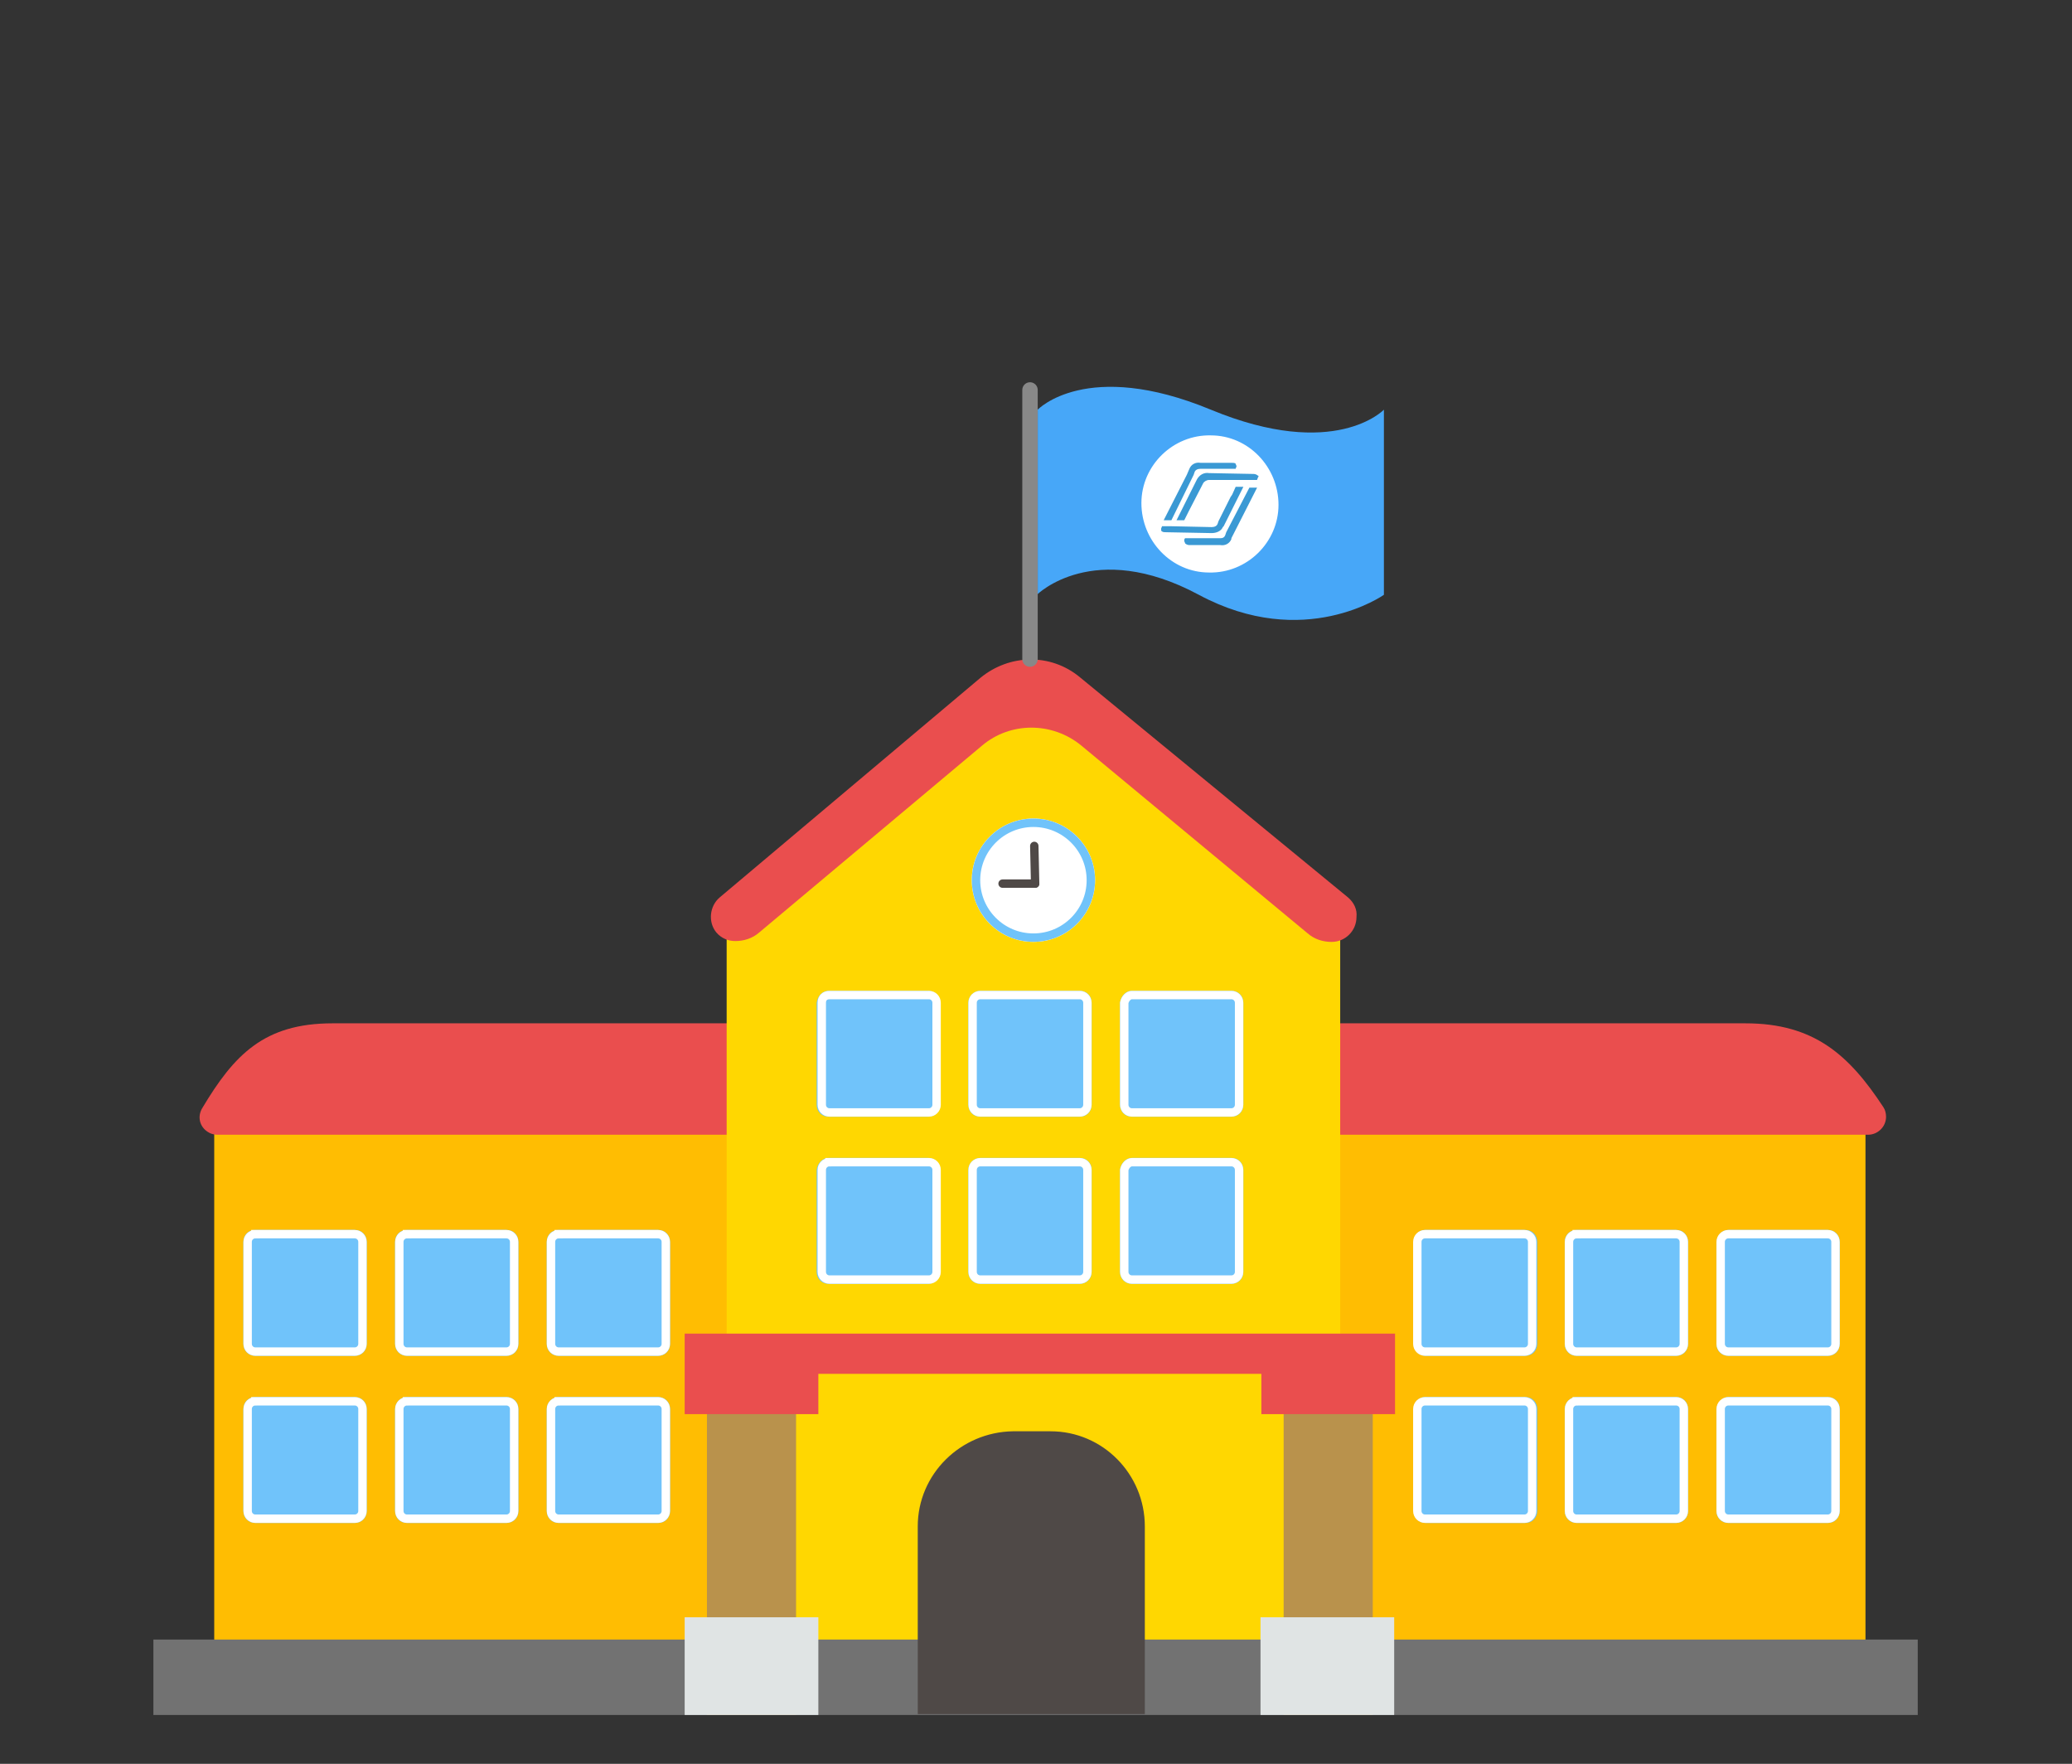 <svg xmlns="http://www.w3.org/2000/svg" xml:space="preserve" id="Capa_1" x="0" y="0" style="enable-background:new 0 0 241.8 205.8" version="1.1" viewBox="0 0 241.8 205.8"><rect x="0" y="0" width="241.8" height="205.8" fill="#333333" stroke="none"/><style>.st2{fill:#ea4e4e}.st6{fill:#fff}.st7{fill:#3a99d4}.st9{fill:#b9924c}.st10{fill:#e0e4e4}.st12{fill:#70c3fa}.st13,.st15{fill:none;stroke:#fff;stroke-width:.98;stroke-miterlimit:10}.st15{stroke:#4f4947;stroke-linecap:round}</style><g id="Group_1974"><g id="School_01"><g id="Group_1956"><path id="Rectangle_1090" d="M25 128.6h192.7V200H25z" style="fill:#ffbd02"/><path id="Rectangle_1091" d="M25 191.9h192.7v8.1H25z" style="fill:#7c6332"/><path id="Path_4051" d="M203.7 119.4H38.8c-8 0-11.5 3.7-15.2 9.9-.6 1-.3 2.2.7 2.8.3.2.7.3 1.1.3H218c1.1 0 2.1-.9 2.1-2.1 0-.4-.1-.8-.3-1.1-4-6.1-8.1-9.8-16.1-9.8z" class="st2"/></g><g id="Group_1957"><path id="Path_4052" d="m156.4 108.9-35.8-30.2-35.8 30.2V200h71.6v-91.1z" style="fill:#ffd701"/><path id="Path_4053" d="M157.3 104.7 126 79c-3.4-2.8-8.2-2.7-11.6.1L84 104.7c-1.2 1-1.4 2.9-.4 4.1.6.7 1.4 1 2.2 1 1 0 2-.3 2.8-1l26-21.8c3.3-2.8 8.2-2.8 11.6 0l26.4 21.9c.8.7 1.8 1 2.8 1 1.6 0 2.9-1.3 2.9-2.9.1-.9-.3-1.7-1-2.3z" class="st2"/></g><path id="Path_4054" d="M121 69.4s6.6-6.6 18.9 0 21.6 0 21.6 0V47.8s-5.7 6-20.2 0-20.2 0-20.2 0v21.6z" style="fill:#47a7f8"/><path id="Line_26" d="M120.2 76.9V45.5" style="fill:none;stroke:#888;stroke-width:1.8;stroke-linecap:round;stroke-linejoin:round"/><g id="Group_1959"><path id="Shape" d="M141.3 50.8c-4.4-.1-8.1 3.5-8.1 7.9s3.5 8.1 7.9 8.1c4.4.1 8.1-3.5 8.1-7.9s-3.5-8.1-7.9-8.1z" class="st6"/><g id="Group_1958"><path id="Path_4055" d="m139.3 55.4.1-.3c.1-.3.4-.4.7-.4h4.1c0-.1.1-.2.1-.3 0-.1-.1-.2-.1-.3-.1-.1-.3-.1-.5-.1h-3.6c-.6-.1-1.1.2-1.3.7l-.3.7-2.7 5.3h.9l2.6-5.3z" class="st7"/><path id="Path_4056" d="M141.4 62.2c.5 0 1.1-.2 1.3-.7l.1-.1 2.3-4.6h-.9l-.4.9-.2.3-1.4 2.8-.1.3c-.1.3-.4.4-.7.4l-4.7-.1h-1.1c0 .1-.1.2-.1.3 0 .1 0 .3.1.3.1.1.3.1.5.1l5.3.1z" class="st7"/><path id="Path_4057" d="m143.1 62.1-.1.3c-.1.3-.3.4-.6.4h-4.1c-.1.1-.1.2-.1.3 0 .1.1.2.1.3.1.1.3.2.5.2h3.6c.6.1 1.1-.2 1.3-.7v-.1l3-5.9h-.9l-2.7 5.2z" class="st7"/><path id="Path_4058" d="M146.8 55.5c-.1-.1-.3-.2-.5-.2l-5.2-.1c-.6-.1-1.1.2-1.4.7l-2.4 4.8h.9l.5-1 1.7-3.3c.1-.2.4-.4.7-.4h5.6c0-.1.1-.2.1-.3.1-.1.1-.2 0-.2z" class="st7"/></g></g><g id="Group_1960"><path id="Rectangle_1092" d="M17.9 191.3h205.9v8.8H17.9z" style="fill:#727272"/><path id="Rectangle_1093" d="M82.5 161.1h10.4v39H82.5z" class="st9"/><path id="Rectangle_1094" d="M149.8 161.1h10.4v39h-10.4z" class="st9"/><path id="Path_4059" d="M162.8 155.6v9.4h-15.6v-4.7H95.5v4.7H79.9v-9.4h82.9z" class="st2"/><path id="Rectangle_1095" d="M79.9 188.7h15.6v11.4H79.9z" class="st10"/><path id="Rectangle_1096" d="M147.1 188.7h15.6v11.4h-15.6z" class="st10"/></g><path id="Rectangle_1097" d="M118.2 167h4.4c6.1 0 11 5 11 11.1V200h-26.5v-21.9c0-6.1 5-11 11.1-11.1z" style="fill:#4f4947"/></g><g id="Windows"><g id="Group_1962"><g id="Group_1961"><g id="Rectangle_1098"><path d="M29.8 143.5h11.6c.8 0 1.4.6 1.4 1.4v11.9c0 .8-.6 1.4-1.4 1.4H29.8c-.8 0-1.4-.6-1.4-1.4v-11.9c0-.8.6-1.4 1.4-1.4z" class="st12"/><path d="M29.8 144h11.6c.5 0 .9.4.9.9v11.9c0 .5-.4.9-.9.9H29.8c-.5 0-.9-.4-.9-.9v-11.9c0-.5.4-.9.9-.9z" class="st13"/></g><g id="Rectangle_1099"><path d="M47.5 143.5h11.6c.8 0 1.4.6 1.4 1.4v11.9c0 .8-.6 1.4-1.4 1.4H47.5c-.8 0-1.4-.6-1.4-1.4v-11.9c0-.8.6-1.4 1.4-1.4z" class="st12"/><path d="M47.5 144h11.6c.5 0 .9.4.9.9v11.9c0 .5-.4.9-.9.9H47.5c-.5 0-.9-.4-.9-.9v-11.9c0-.5.4-.9.9-.9z" class="st13"/></g><g id="Rectangle_1100"><path d="M65.2 143.5h11.6c.8 0 1.4.6 1.4 1.4v11.9c0 .8-.6 1.4-1.4 1.4H65.2c-.8 0-1.4-.6-1.4-1.4v-11.9c0-.8.6-1.4 1.4-1.4z" class="st12"/><path d="M65.2 144h11.6c.5 0 .9.4.9.9v11.9c0 .5-.4.9-.9.9H65.2c-.5 0-.9-.4-.9-.9v-11.9c0-.5.4-.9.9-.9z" class="st13"/></g></g></g><g id="Group_1964"><g id="Group_1963"><g id="Rectangle_1101"><path d="M29.8 163h11.6c.8 0 1.4.6 1.4 1.4v11.9c0 .8-.6 1.4-1.4 1.4H29.8c-.8 0-1.4-.6-1.4-1.4v-11.9c0-.8.6-1.4 1.4-1.4z" class="st12"/><path d="M29.8 163.5h11.6c.5 0 .9.4.9.9v11.9c0 .5-.4.9-.9.9H29.8c-.5 0-.9-.4-.9-.9v-11.9c0-.5.4-.9.9-.9z" class="st13"/></g><g id="Rectangle_1102"><path d="M47.5 163h11.6c.8 0 1.4.6 1.4 1.4v11.9c0 .8-.6 1.4-1.4 1.4H47.5c-.8 0-1.4-.6-1.4-1.4v-11.9c0-.7.6-1.4 1.4-1.4z" class="st12"/><path d="M47.5 163.5h11.6c.5 0 .9.4.9.9v11.9c0 .5-.4.9-.9.9H47.5c-.5 0-.9-.4-.9-.9v-11.9c0-.5.4-.9.9-.9z" class="st13"/></g><g id="Rectangle_1103"><path d="M65.2 163h11.6c.8 0 1.4.6 1.4 1.4v11.9c0 .8-.6 1.4-1.4 1.4H65.2c-.8 0-1.4-.6-1.4-1.4v-11.9c0-.7.6-1.4 1.4-1.4z" class="st12"/><path d="M65.2 163.5h11.6c.5 0 .9.4.9.9v11.9c0 .5-.4.9-.9.9H65.2c-.5 0-.9-.4-.9-.9v-11.9c0-.5.4-.9.9-.9z" class="st13"/></g></g></g><g id="Group_1966"><g id="Group_1965"><g id="Rectangle_1104"><path d="M166.3 143.5H178c.8 0 1.4.6 1.4 1.4v11.9c0 .8-.6 1.4-1.4 1.4h-11.6c-.8 0-1.4-.6-1.4-1.4v-11.9c0-.8.6-1.4 1.3-1.4z" class="st12"/><path d="M166.3 144h11.6c.5 0 .9.4.9.9v11.9c0 .5-.4.9-.9.9h-11.6c-.5 0-.9-.4-.9-.9v-11.9c0-.5.4-.9.9-.9z" class="st13"/></g><g id="Rectangle_1105"><path d="M184 143.5h11.6c.8 0 1.4.6 1.4 1.4v11.9c0 .8-.6 1.4-1.4 1.4H184c-.8 0-1.4-.6-1.4-1.4v-11.9c0-.8.6-1.4 1.4-1.4z" class="st12"/><path d="M184 144h11.6c.5 0 .9.4.9.9v11.9c0 .5-.4.9-.9.9H184c-.5 0-.9-.4-.9-.9v-11.9c0-.5.4-.9.9-.9z" class="st13"/></g><g id="Rectangle_1106"><path d="M201.7 143.5h11.6c.8 0 1.4.6 1.4 1.4v11.9c0 .8-.6 1.4-1.4 1.4h-11.6c-.8 0-1.4-.6-1.4-1.4v-11.9c.1-.8.7-1.4 1.4-1.4z" class="st12"/><path d="M201.7 144h11.6c.5 0 .9.4.9.9v11.9c0 .5-.4.9-.9.9h-11.6c-.5 0-.9-.4-.9-.9v-11.9c0-.5.4-.9.9-.9z" class="st13"/></g></g></g><g id="Group_1968"><g id="Group_1967"><g id="Rectangle_1107"><path d="M166.3 163H178c.8 0 1.4.6 1.4 1.4v11.9c0 .8-.6 1.4-1.4 1.4h-11.6c-.8 0-1.4-.6-1.4-1.4v-11.9c0-.8.6-1.4 1.3-1.4z" class="st12"/><path d="M166.3 163.5h11.6c.5 0 .9.4.9.9v11.9c0 .5-.4.9-.9.9h-11.6c-.5 0-.9-.4-.9-.9v-11.9c0-.5.4-.9.9-.9z" class="st13"/></g><g id="Rectangle_1108"><path d="M184 163h11.6c.8 0 1.4.6 1.4 1.4v11.9c0 .8-.6 1.4-1.4 1.4H184c-.8 0-1.4-.6-1.4-1.4v-11.9c0-.7.6-1.4 1.4-1.4z" class="st12"/><path d="M184 163.5h11.6c.5 0 .9.4.9.9v11.9c0 .5-.4.9-.9.9H184c-.5 0-.9-.4-.9-.9v-11.9c0-.5.4-.9.9-.9z" class="st13"/></g><g id="Rectangle_1109"><path d="M201.7 163h11.6c.8 0 1.4.6 1.4 1.4v11.9c0 .8-.6 1.4-1.4 1.4h-11.6c-.8 0-1.4-.6-1.4-1.4v-11.9c.1-.7.7-1.4 1.4-1.4z" class="st12"/><path d="M201.7 163.5h11.6c.5 0 .9.4.9.9v11.9c0 .5-.4.9-.9.9h-11.6c-.5 0-.9-.4-.9-.9v-11.9c0-.5.4-.9.9-.9z" class="st13"/></g></g></g><g id="Group_1970"><g id="Group_1969"><g id="Rectangle_1110"><path d="M96.7 115.6h11.6c.8 0 1.4.6 1.4 1.4v11.9c0 .8-.6 1.4-1.4 1.4H96.7c-.8 0-1.4-.6-1.4-1.4V117c.1-.8.7-1.4 1.4-1.4z" class="st12"/><path d="M96.8 116.1h11.6c.5 0 .9.4.9.9v11.9c0 .5-.4.9-.9.9H96.8c-.5 0-.9-.4-.9-.9V117c0-.6.4-.9.9-.9z" class="st13"/></g><g id="Rectangle_1111"><path d="M114.4 115.6H126c.8 0 1.4.6 1.4 1.4v11.9c0 .8-.6 1.4-1.4 1.4h-11.6c-.8 0-1.4-.6-1.4-1.4V117c0-.8.7-1.4 1.4-1.4z" class="st12"/><path d="M114.4 116.1H126c.5 0 .9.4.9.9v11.9c0 .5-.4.9-.9.9h-11.6c-.5 0-.9-.4-.9-.9V117c0-.5.4-.9.9-.9z" class="st13"/></g><g id="Rectangle_1112"><path d="M132.1 115.6h11.6c.8 0 1.4.6 1.4 1.4v11.9c0 .8-.6 1.4-1.4 1.4h-11.6c-.8 0-1.4-.6-1.4-1.4V117c.1-.8.7-1.4 1.4-1.4z" class="st12"/><path d="M132.1 116.1h11.6c.5 0 .9.4.9.9v11.9c0 .5-.4.9-.9.9h-11.6c-.5 0-.9-.4-.9-.9V117c.1-.5.5-.9.9-.9z" class="st13"/></g></g></g><g id="Group_1972"><g id="Group_1971"><g id="Rectangle_1113"><path d="M96.7 135.1h11.6c.8 0 1.4.6 1.4 1.4v11.9c0 .8-.6 1.4-1.4 1.4H96.7c-.8 0-1.4-.6-1.4-1.4v-11.9c.1-.8.7-1.4 1.4-1.4z" class="st12"/><path d="M96.8 135.6h11.6c.5 0 .9.4.9.9v11.9c0 .5-.4.9-.9.9H96.8c-.5 0-.9-.4-.9-.9v-11.9c0-.5.4-.9.9-.9z" class="st13"/></g><g id="Rectangle_1114"><path d="M114.4 135.1H126c.8 0 1.4.6 1.4 1.4v11.9c0 .8-.6 1.4-1.4 1.4h-11.6c-.8 0-1.4-.6-1.4-1.4v-11.9c0-.8.7-1.4 1.4-1.4z" class="st12"/><path d="M114.4 135.6H126c.5 0 .9.4.9.9v11.9c0 .5-.4.9-.9.9h-11.6c-.5 0-.9-.4-.9-.9v-11.9c0-.5.4-.9.9-.9z" class="st13"/></g><g id="Rectangle_1115"><path d="M132.1 135.1h11.6c.8 0 1.4.6 1.4 1.4v11.9c0 .8-.6 1.4-1.4 1.4h-11.6c-.8 0-1.4-.6-1.4-1.4v-11.9c.1-.8.7-1.4 1.4-1.4z" class="st12"/><path d="M132.1 135.6h11.6c.5 0 .9.4.9.9v11.9c0 .5-.4.9-.9.9h-11.6c-.5 0-.9-.4-.9-.9v-11.9c.1-.5.5-.9.9-.9z" class="st13"/></g></g></g></g><g id="Clock"><g id="Ellipse_671"><circle cx="120.6" cy="102.7" r="7.2" class="st6"/><circle cx="120.6" cy="102.7" r="6.7" style="fill:none;stroke:#70c3fa;stroke-width:.98;stroke-miterlimit:10"/></g><g id="Group_1973"><path id="Line_27" d="M117 103.1h3.8" class="st15"/><path id="Line_28" d="m120.7 98.7.1 4.4" class="st15"/></g></g></g></svg>